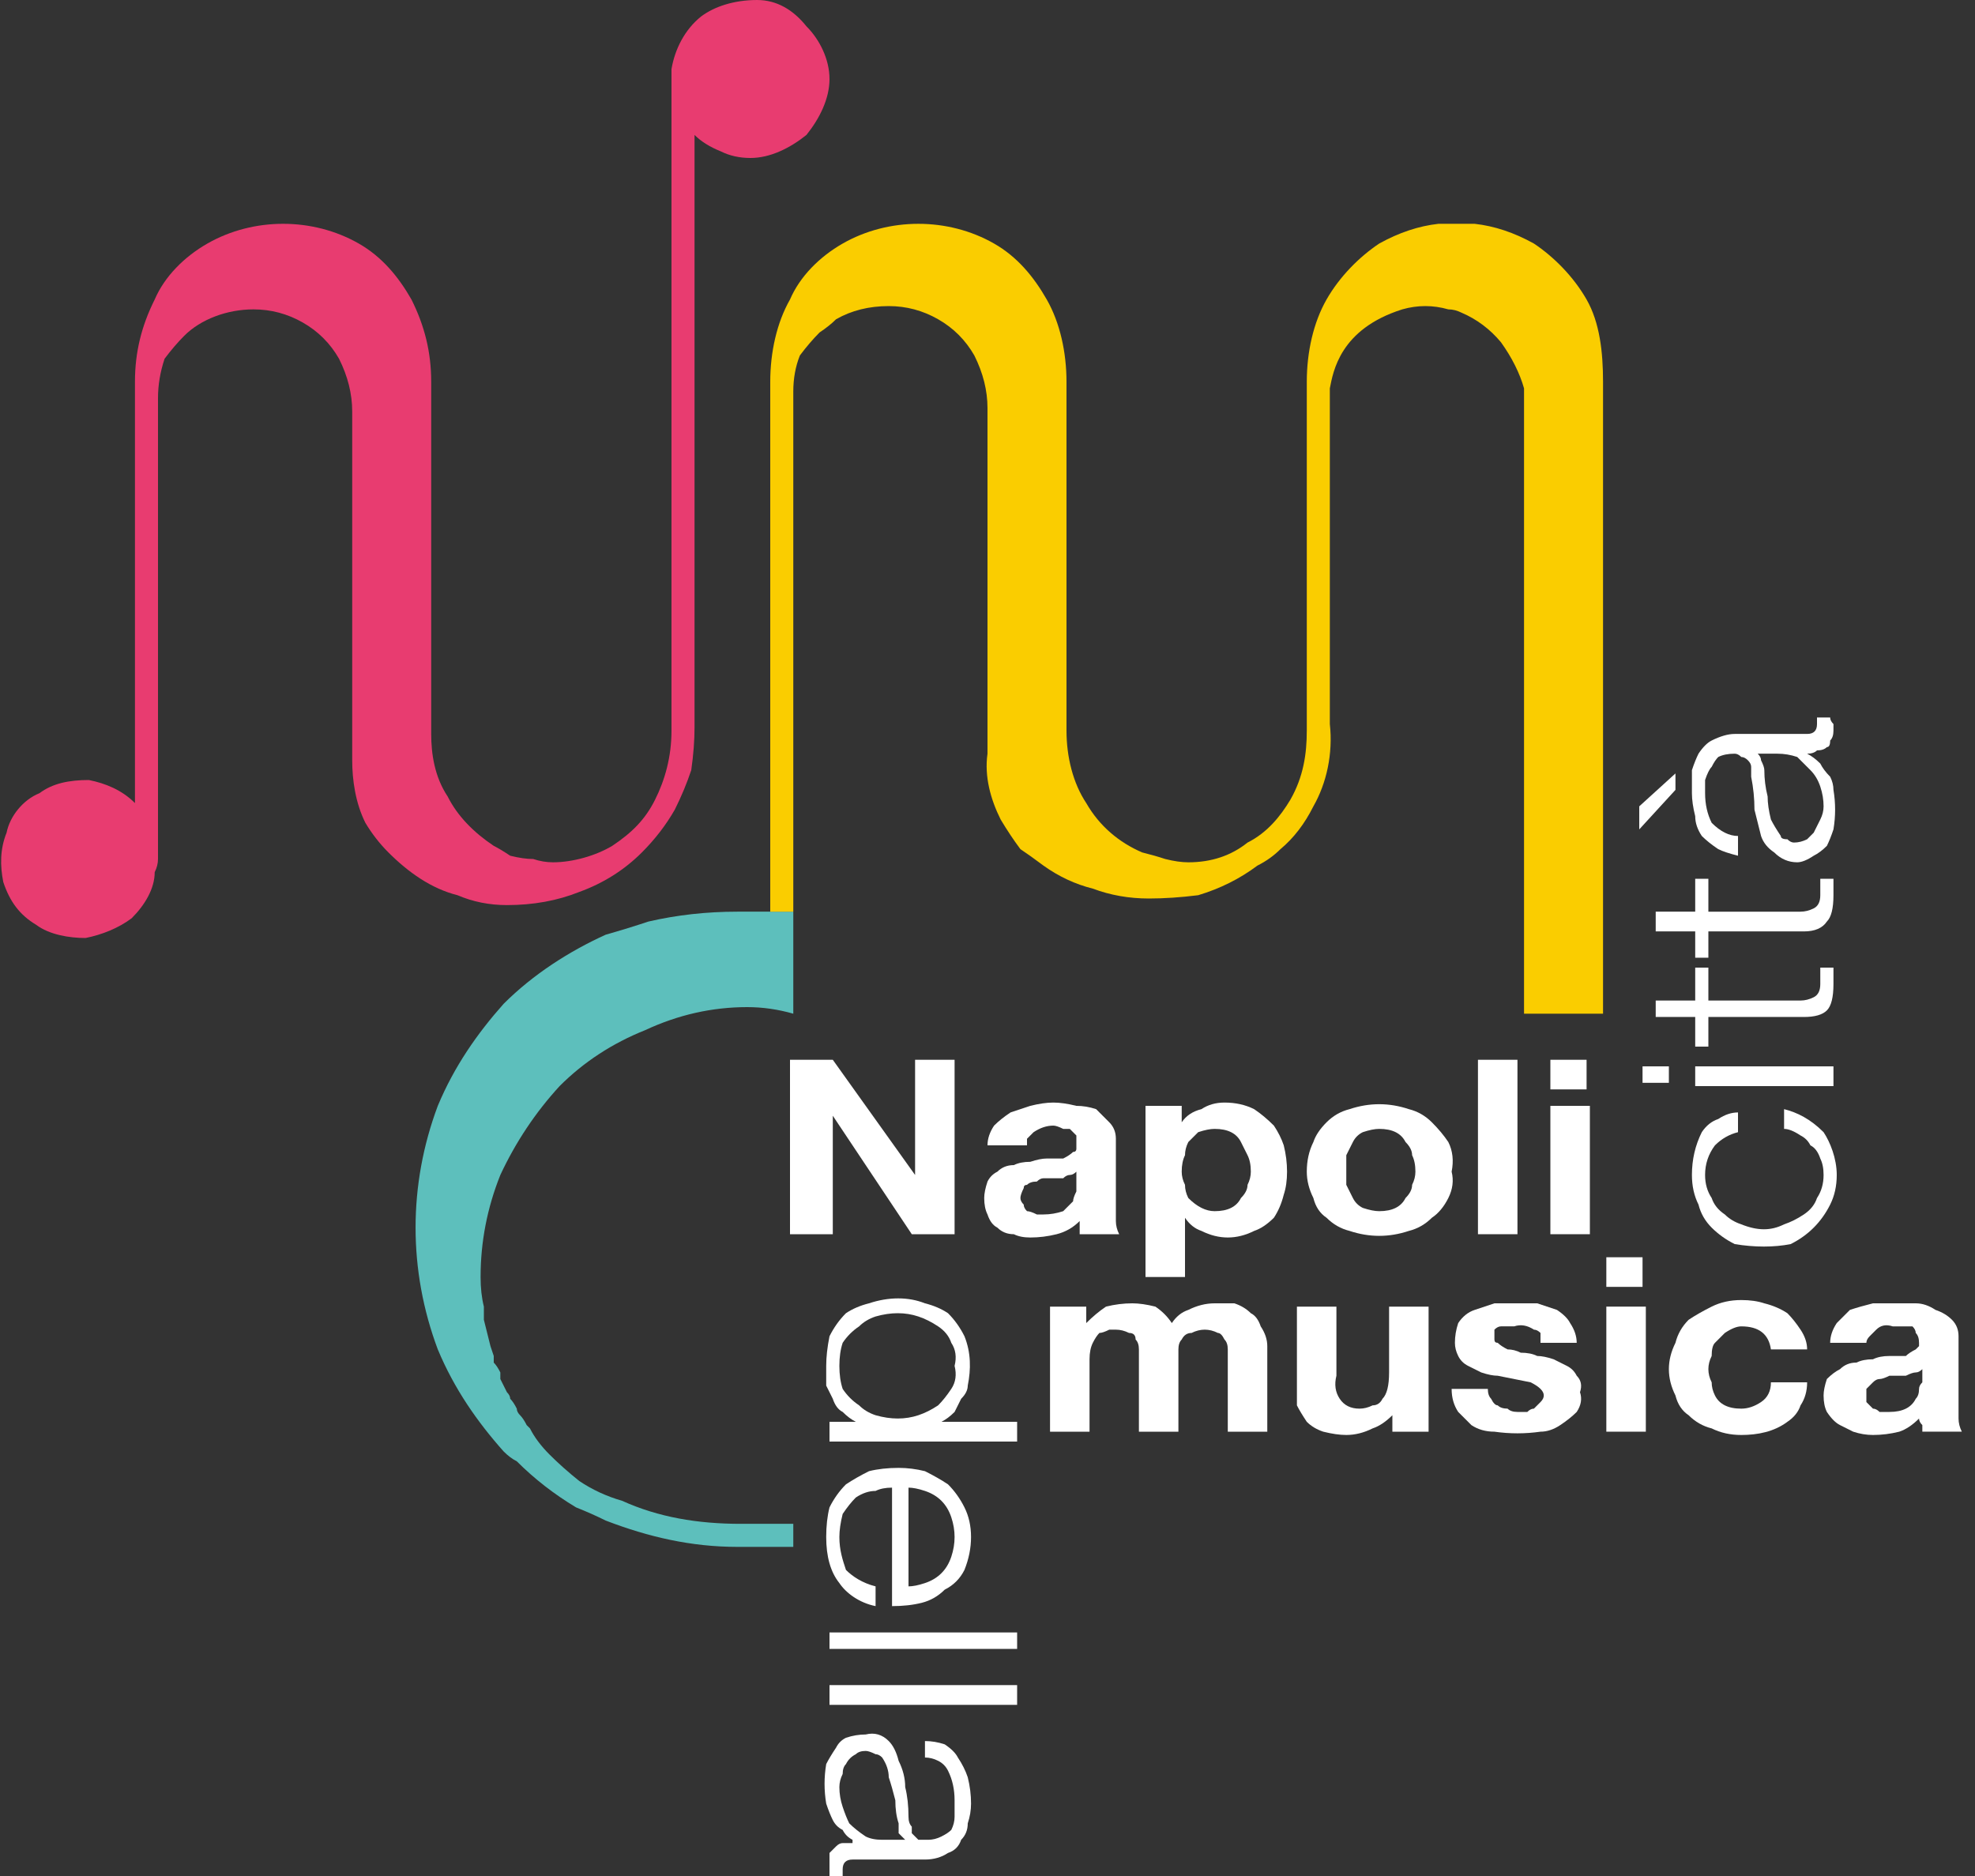 <svg version="1.2" xmlns="http://www.w3.org/2000/svg" viewBox="0 0 60 57" width="60" height="57">
	<rect x="0" y="0" width="60" height="57" fill="#333333" stroke="none"/>
	<title>logo1-svg</title>
	<defs>
		<clipPath clipPathUnits="userSpaceOnUse" id="cp1">
			<path d="m0 0h59.61v57h-59.61z"/>
		</clipPath>
	</defs>
	<style>
		.s0 { fill: #ffffff } 
		.s1 { fill: #e83c70 } 
		.s2 { fill: #5dbfbc } 
		.s3 { fill: #facd00 } 
	</style>
	<g id="Clip-Path" clip-path="url(#cp1)">
		<g id="Layer">
			<path id="Layer" class="s0" d="m25.3 32.2l2.5 3.5v-3.5h1.2v5.3h-1.3l-2.4-3.6v3.6h-1.3v-5.3z"/>
			<path id="Layer" fill-rule="evenodd" class="s0" d="m30 34.8q0-0.3 0.2-0.6 0.2-0.2 0.5-0.4 0.3-0.1 0.6-0.2 0.4-0.1 0.7-0.1 0.3 0 0.7 0.1 0.3 0 0.6 0.1 0.2 0.2 0.4 0.4 0.2 0.2 0.2 0.5v2q0 0.3 0 0.5 0 0.2 0.1 0.4h-1.2q0-0.1 0-0.2 0-0.1 0-0.2-0.3 0.3-0.7 0.4-0.4 0.1-0.8 0.1-0.3 0-0.5-0.1-0.3 0-0.5-0.2-0.2-0.1-0.3-0.4-0.1-0.2-0.1-0.5 0-0.2 0.1-0.5 0.1-0.2 0.3-0.3 0.2-0.2 0.5-0.2 0.2-0.1 0.5-0.1 0.3-0.1 0.5-0.1 0.3 0 0.5 0 0.2-0.1 0.3-0.2 0.1 0 0.1-0.1 0-0.1 0-0.1 0-0.2 0-0.3-0.1-0.1-0.2-0.2-0.1 0-0.2 0-0.2-0.1-0.3-0.1-0.3 0-0.6 0.2-0.1 0.1-0.2 0.2 0 0.1 0 0.2zm2.7 0.8q-0.1 0.1-0.2 0.1-0.1 0-0.2 0.1-0.2 0-0.3 0-0.1 0-0.3 0-0.1 0-0.2 0.1-0.2 0-0.3 0.1-0.1 0-0.1 0.1-0.1 0.2-0.1 0.3 0 0.1 0.1 0.2 0 0.1 0.1 0.2 0.1 0 0.3 0.1 0.1 0 0.2 0 0.3 0 0.6-0.1 0.1-0.1 0.3-0.3 0-0.1 0.1-0.3 0-0.1 0-0.2z"/>
			<path id="Layer" fill-rule="evenodd" class="s0" d="m35.9 33.6v0.5q0.2-0.3 0.6-0.4 0.3-0.2 0.7-0.2 0.5 0 0.9 0.2 0.3 0.2 0.6 0.5 0.2 0.3 0.3 0.6 0.1 0.4 0.1 0.8 0 0.4-0.1 0.7-0.1 0.4-0.3 0.7-0.3 0.3-0.6 0.4-0.4 0.2-0.8 0.2-0.4 0-0.8-0.2-0.3-0.1-0.5-0.4v1.8h-1.2v-5.2zm1.5 3.1q0.2-0.1 0.3-0.3 0.2-0.2 0.2-0.4 0.1-0.2 0.1-0.4 0-0.3-0.1-0.5-0.1-0.2-0.2-0.4-0.1-0.2-0.3-0.3-0.2-0.1-0.5-0.1-0.2 0-0.5 0.1-0.1 0.1-0.3 0.3-0.1 0.2-0.1 0.4-0.1 0.2-0.1 0.5 0 0.2 0.1 0.4 0 0.2 0.1 0.4 0.2 0.2 0.4 0.3 0.2 0.1 0.4 0.1 0.3 0 0.5-0.1z"/>
			<path id="Layer" fill-rule="evenodd" class="s0" d="m39.9 34.7q0.1-0.3 0.4-0.6 0.3-0.3 0.7-0.4c0.6-0.2 1.2-0.2 1.8 0q0.4 0.1 0.7 0.4 0.3 0.3 0.5 0.6 0.2 0.4 0.1 0.9 0.1 0.4-0.1 0.8-0.2 0.4-0.5 0.6-0.3 0.3-0.7 0.4c-0.6 0.2-1.2 0.2-1.8 0q-0.4-0.1-0.7-0.4-0.3-0.2-0.4-0.6-0.2-0.4-0.2-0.8 0-0.5 0.2-0.9zm1 1.3q0.1 0.2 0.2 0.4 0.1 0.2 0.3 0.3 0.3 0.1 0.5 0.1 0.3 0 0.5-0.1 0.2-0.1 0.3-0.3 0.2-0.2 0.2-0.4 0.1-0.2 0.1-0.4 0-0.3-0.1-0.5 0-0.2-0.2-0.4-0.1-0.2-0.3-0.3-0.2-0.1-0.5-0.1-0.2 0-0.5 0.1-0.2 0.1-0.3 0.3-0.1 0.2-0.2 0.4 0 0.2 0 0.5 0 0.2 0 0.4z"/>
			<path id="Layer" class="s0" d="m44.9 32.2h1.2v5.3h-1.2z"/>
			<path id="Layer" class="s0" d="m47.1 33.1v-0.9h1.1v0.9zm0 0.5h1.2v3.9h-1.2z"/>
			<path id="Layer" class="s0" d="m52.1 34.8q-0.3 0.4-0.3 0.9 0 0.4 0.2 0.7 0.1 0.3 0.4 0.5 0.2 0.2 0.5 0.3c0.5 0.2 0.9 0.2 1.3 0q0.3-0.1 0.6-0.3 0.3-0.2 0.4-0.5 0.2-0.3 0.2-0.7 0-0.3-0.1-0.5-0.1-0.3-0.3-0.4-0.1-0.2-0.3-0.3-0.3-0.2-0.5-0.2v-0.6c0.4 0.1 0.8 0.3 1.2 0.7 0.2 0.3 0.4 0.8 0.4 1.3q0 0.5-0.2 0.9-0.2 0.4-0.5 0.7-0.3 0.3-0.7 0.5c-0.5 0.1-1.1 0.1-1.7 0q-0.4-0.2-0.7-0.5-0.3-0.3-0.4-0.7-0.2-0.4-0.2-0.9 0-0.7 0.3-1.3 0.2-0.3 0.5-0.4 0.3-0.2 0.6-0.2v0.6q-0.4 0.1-0.7 0.4z"/>
			<path id="Layer" class="s0" d="m49.9 32.4h0.8v0.5h-0.8zm1.6 0h4.2v0.6h-4.2z"/>
			<path id="Layer" class="s0" d="m51.5 29.4h0.4v1h2.8q0.2 0 0.4-0.1 0.2-0.1 0.2-0.4 0-0.2 0-0.5h0.4q0 0.1 0 0.3 0 0.1 0 0.2 0 0.6-0.2 0.8-0.2 0.2-0.7 0.2h-2.9v0.9h-0.4v-0.9h-1.2v-0.5h1.2z"/>
			<path id="Layer" class="s0" d="m51.5 26.7h0.4v1h2.8q0.2 0 0.4-0.1 0.2-0.1 0.2-0.4 0-0.2 0-0.5h0.4q0 0.1 0 0.3 0 0.1 0 0.2 0 0.6-0.2 0.8-0.2 0.3-0.7 0.3h-2.9v0.8h-0.4v-0.8h-1.2v-0.6h1.2z"/>
			<path id="Layer" fill-rule="evenodd" class="s0" d="m49.8 24.5l1.1-1v0.5l-1.1 1.2zm2.4 1.3q-0.3-0.2-0.5-0.4-0.2-0.3-0.2-0.6-0.1-0.4-0.1-0.7 0-0.4 0-0.7 0.1-0.3 0.2-0.5 0.2-0.3 0.4-0.4 0.4-0.2 0.7-0.2h2.2q0.3 0 0.3-0.3 0-0.1 0-0.2h0.4q0 0.1 0.1 0.2 0 0.1 0 0.2 0 0.2-0.1 0.3 0 0.2-0.1 0.2-0.1 0.1-0.3 0.1-0.1 0.1-0.3 0.1 0.2 0.1 0.4 0.3 0.1 0.2 0.3 0.4 0.1 0.2 0.1 0.4 0.1 0.6 0 1.2-0.1 0.3-0.2 0.5-0.2 0.2-0.4 0.3-0.3 0.2-0.5 0.2-0.4 0-0.7-0.3-0.3-0.2-0.4-0.5-0.1-0.4-0.2-0.8 0-0.5-0.1-1 0-0.1 0-0.3 0-0.1-0.1-0.2-0.1-0.1-0.2-0.1-0.1-0.1-0.2-0.1-0.3 0-0.5 0.1-0.1 0.1-0.2 0.3-0.1 0.1-0.2 0.4 0 0.2 0 0.4 0 0.5 0.2 0.9 0.2 0.2 0.4 0.3 0.2 0.1 0.4 0.1v0.6q-0.4-0.1-0.6-0.2zm1.2-2.9q0.1 0.1 0.1 0.2 0.1 0.2 0.1 0.3 0 0.4 0.1 0.8 0 0.3 0.1 0.7 0.1 0.2 0.3 0.5 0 0.1 0.2 0.1 0.1 0.1 0.2 0.1 0.2 0 0.4-0.1 0.1-0.1 0.2-0.2 0.1-0.2 0.2-0.4 0.1-0.2 0.1-0.4 0-0.3-0.1-0.6-0.1-0.3-0.3-0.5-0.2-0.2-0.4-0.4-0.3-0.1-0.6-0.1h-0.6z"/>
			<path id="Layer" class="s0" d="m33 39.7v0.5q0.3-0.3 0.6-0.5 0.4-0.1 0.8-0.1 0.3 0 0.7 0.1 0.3 0.2 0.5 0.5 0.2-0.3 0.5-0.4 0.4-0.2 0.8-0.2 0.3 0 0.6 0 0.3 0.1 0.5 0.3 0.2 0.1 0.3 0.4 0.2 0.3 0.2 0.6v2.6h-1.2v-2.2q0-0.2 0-0.3 0-0.2-0.1-0.3-0.1-0.2-0.2-0.2-0.2-0.1-0.4-0.1-0.2 0-0.4 0.1-0.2 0-0.3 0.2-0.1 0.1-0.1 0.3 0 0.2 0 0.4v2.1h-1.2v-2.2q0-0.1 0-0.3 0-0.2-0.1-0.3 0-0.2-0.2-0.2-0.2-0.1-0.4-0.1-0.1 0-0.2 0-0.2 0.1-0.3 0.1-0.1 0.1-0.2 0.3-0.1 0.2-0.1 0.5v2.2h-1.2v-3.8z"/>
			<path id="Layer" class="s0" d="m42.3 43.5v-0.5q-0.3 0.3-0.6 0.4-0.4 0.2-0.8 0.2-0.3 0-0.7-0.1-0.3-0.1-0.5-0.3-0.2-0.3-0.3-0.5 0-0.4 0-0.7v-2.3h1.2v2.1q-0.1 0.4 0.1 0.7 0.2 0.3 0.6 0.3 0.2 0 0.4-0.1 0.2 0 0.3-0.2 0.2-0.2 0.2-0.8v-2h1.2v3.8z"/>
			<path id="Layer" class="s0" d="m45.3 42.5q0.1 0.2 0.2 0.2 0.1 0.1 0.3 0.1 0.1 0.1 0.3 0.1 0.1 0 0.3 0 0.1-0.1 0.2-0.1 0.1-0.1 0.2-0.2 0.1-0.1 0.1-0.2 0-0.2-0.4-0.4-0.5-0.1-1-0.2-0.2 0-0.5-0.1-0.2-0.1-0.4-0.2-0.2-0.1-0.3-0.3-0.1-0.2-0.1-0.4 0-0.3 0.1-0.6 0.2-0.3 0.5-0.4 0.3-0.1 0.6-0.2 0.3 0 0.6 0 0.4 0 0.7 0 0.3 0.1 0.6 0.2 0.3 0.2 0.4 0.4 0.2 0.3 0.2 0.6h-1.1q0-0.2 0-0.3-0.1-0.1-0.2-0.1-0.3-0.2-0.6-0.1-0.1 0-0.2 0-0.1 0-0.2 0-0.1 0-0.2 0.1 0 0.1 0 0.2 0 0.1 0 0.1 0 0.1 0.1 0.1 0.1 0.1 0.3 0.2 0.2 0 0.4 0.1 0.3 0 0.5 0.1 0.2 0 0.5 0.1 0.2 0.1 0.4 0.2 0.2 0.1 0.3 0.3 0.2 0.2 0.1 0.5 0.1 0.3-0.1 0.6-0.2 0.2-0.5 0.4-0.3 0.2-0.6 0.2-0.7 0.1-1.4 0-0.4 0-0.7-0.2-0.2-0.2-0.4-0.4-0.2-0.3-0.2-0.7h1.1q0 0.2 0.1 0.3z"/>
			<path id="Layer" class="s0" d="m48.8 39.1v-0.9h1.1v0.9zm0 0.6h1.2v3.8h-1.2z"/>
			<path id="Layer" class="s0" d="m52.9 40.3q-0.2 0-0.5 0.2-0.1 0.1-0.3 0.3-0.1 0.1-0.1 0.4-0.1 0.2-0.1 0.4 0 0.2 0.1 0.4 0 0.2 0.1 0.4 0.1 0.2 0.3 0.3 0.2 0.1 0.5 0.1 0.3 0 0.6-0.2 0.3-0.2 0.3-0.6h1.1q0 0.4-0.2 0.7-0.1 0.3-0.4 0.5c-0.4 0.3-0.9 0.4-1.4 0.4q-0.5 0-0.9-0.2-0.4-0.1-0.7-0.4-0.3-0.2-0.4-0.6-0.2-0.4-0.2-0.8 0-0.4 0.2-0.8 0.1-0.4 0.4-0.7 0.3-0.2 0.7-0.4 0.4-0.2 0.9-0.2 0.4 0 0.7 0.1 0.4 0.1 0.7 0.3 0.2 0.2 0.4 0.5 0.2 0.3 0.2 0.6h-1.1q-0.1-0.7-0.9-0.7z"/>
			<path id="Layer" fill-rule="evenodd" class="s0" d="m55.6 40.8q0-0.3 0.2-0.6 0.2-0.2 0.4-0.4 0.3-0.1 0.7-0.2 0.3 0 0.7 0 0.3 0 0.6 0 0.3 0 0.6 0.2 0.3 0.1 0.5 0.3 0.2 0.2 0.2 0.5v2q0 0.3 0 0.5 0 0.2 0.1 0.4h-1.2q0-0.1 0-0.2-0.1-0.1-0.1-0.2-0.3 0.3-0.6 0.4-0.4 0.1-0.8 0.1-0.3 0-0.6-0.1-0.2-0.1-0.4-0.2-0.2-0.1-0.4-0.4-0.1-0.2-0.1-0.5 0-0.2 0.1-0.5 0.2-0.2 0.4-0.3 0.2-0.2 0.5-0.2 0.2-0.1 0.5-0.1 0.2-0.1 0.5-0.1 0.2 0 0.5 0 0.1-0.1 0.3-0.2 0 0 0.1-0.1 0-0.1 0-0.1 0-0.2-0.1-0.3 0-0.1-0.1-0.2-0.1 0-0.3 0-0.1 0-0.3 0-0.3-0.1-0.5 0.1-0.1 0.1-0.2 0.2-0.1 0.1-0.1 0.2zm2.8 0.8q-0.1 0.1-0.2 0.1-0.1 0-0.3 0.1-0.1 0-0.2 0-0.2 0-0.3 0-0.2 0.1-0.3 0.1-0.1 0-0.2 0.1-0.1 0.1-0.2 0.2 0 0.1 0 0.2 0 0.1 0 0.2 0.1 0.1 0.2 0.2 0.1 0 0.2 0.1 0.2 0 0.3 0 0.3 0 0.5-0.1 0.2-0.1 0.3-0.3 0.1-0.1 0.1-0.3 0-0.1 0.1-0.2z"/>
			<path id="Layer" fill-rule="evenodd" class="s0" d="m25.2 43.2h0.8q-0.2-0.1-0.4-0.3-0.2-0.1-0.3-0.4-0.1-0.2-0.2-0.4 0-0.3 0-0.6 0-0.4 0.1-0.9 0.2-0.4 0.5-0.7 0.3-0.2 0.7-0.3c0.6-0.2 1.2-0.2 1.7 0q0.4 0.1 0.7 0.3 0.3 0.3 0.5 0.7c0.2 0.5 0.2 1 0.1 1.5q0 0.2-0.2 0.4-0.1 0.2-0.2 0.4-0.2 0.2-0.4 0.3h2.3v0.6h-5.7zm1.4-3.2q-0.3 0.1-0.5 0.3-0.3 0.2-0.5 0.5-0.1 0.3-0.1 0.7 0 0.4 0.1 0.7 0.2 0.3 0.5 0.5 0.2 0.2 0.5 0.3 0.7 0.2 1.3 0 0.3-0.1 0.6-0.3 0.2-0.2 0.4-0.5 0.2-0.3 0.1-0.7 0.1-0.4-0.1-0.7-0.1-0.3-0.4-0.5-0.3-0.2-0.6-0.3-0.6-0.2-1.3 0z"/>
			<path id="Layer" fill-rule="evenodd" class="s0" d="m26.6 45.3q-0.3 0-0.6 0.2-0.2 0.2-0.4 0.5-0.1 0.4-0.1 0.7c0 0.4 0.1 0.7 0.2 1 0.2 0.2 0.5 0.4 0.9 0.5v0.6c-0.5-0.1-0.9-0.4-1.1-0.7q-0.4-0.5-0.4-1.4 0-0.5 0.1-0.9 0.2-0.4 0.5-0.7 0.3-0.2 0.7-0.4 0.4-0.1 0.9-0.1 0.4 0 0.8 0.1 0.4 0.2 0.7 0.4 0.3 0.3 0.5 0.7 0.2 0.4 0.2 0.9 0 0.5-0.2 1-0.2 0.4-0.6 0.6-0.3 0.3-0.7 0.4-0.4 0.1-0.9 0.1v-3.6q-0.3 0-0.5 0.1zm1.5 2.8q0.3-0.1 0.5-0.3 0.2-0.2 0.3-0.5 0.1-0.3 0.1-0.6 0-0.3-0.1-0.6-0.1-0.3-0.3-0.5-0.2-0.2-0.5-0.3-0.3-0.1-0.5-0.1v3q0.2 0 0.5-0.1z"/>
			<path id="Layer" class="s0" d="m25.2 49.6h5.7v0.5h-5.7z"/>
			<path id="Layer" class="s0" d="m25.2 51.2h5.7v0.6h-5.7z"/>
			<path id="Layer" fill-rule="evenodd" class="s0" d="m28.7 53q0.3 0.2 0.4 0.4 0.2 0.3 0.3 0.6 0.1 0.4 0.1 0.8 0 0.3-0.1 0.6 0 0.3-0.2 0.5-0.1 0.3-0.4 0.4-0.3 0.2-0.7 0.2h-2.2q-0.3 0-0.3 0.3 0 0.1 0 0.2h-0.4q0-0.1 0-0.2 0-0.1 0-0.2 0-0.1 0-0.3 0.1-0.1 0.2-0.2 0.1-0.1 0.2-0.1 0.2 0 0.3 0v-0.1q-0.2-0.1-0.3-0.3-0.2-0.1-0.3-0.3-0.1-0.2-0.2-0.5-0.1-0.6 0-1.2 0.1-0.2 0.3-0.5 0.1-0.2 0.3-0.3 0.3-0.1 0.6-0.1 0.4-0.1 0.7 0.2 0.2 0.2 0.3 0.6 0.2 0.4 0.2 0.8 0.1 0.4 0.1 0.9 0 0.2 0.1 0.3 0 0.1 0 0.2 0.1 0.1 0.2 0.2 0.1 0 0.3 0 0.2 0 0.4-0.1 0.2-0.1 0.3-0.2 0.1-0.2 0.1-0.4 0-0.3 0-0.5 0-0.5-0.2-0.9-0.1-0.2-0.3-0.3-0.2-0.1-0.4-0.1v-0.5q0.3 0 0.6 0.1zm-1.2 2.9q-0.1-0.1-0.2-0.2 0-0.2 0-0.3-0.1-0.3-0.1-0.7-0.1-0.4-0.2-0.7 0-0.3-0.2-0.6-0.1-0.1-0.2-0.1-0.2-0.1-0.3-0.1-0.2 0-0.3 0.1-0.2 0.1-0.3 0.3-0.1 0.1-0.1 0.3-0.1 0.2-0.1 0.4 0 0.3 0.1 0.6 0.1 0.3 0.2 0.5 0.2 0.2 0.5 0.4 0.2 0.1 0.5 0.1h0.7z"/>
			<path id="Layer" class="s1" d="m25.2 2.4c0 0.6-0.3 1.2-0.7 1.7-0.5 0.4-1.1 0.7-1.7 0.7q-0.5 0-0.9-0.2-0.5-0.2-0.8-0.5v18q0 0.6-0.1 1.3-0.2 0.6-0.5 1.2-0.4 0.7-1 1.3-0.8 0.8-1.9 1.2-1 0.4-2.2 0.4-0.8 0-1.5-0.3c-0.8-0.2-1.5-0.7-2.1-1.3q-0.4-0.4-0.7-0.9c-0.3-0.6-0.4-1.3-0.4-1.9v-10.6q0-0.8-0.4-1.6-0.4-0.7-1.1-1.1-0.7-0.4-1.5-0.4c-0.8 0-1.6 0.3-2.1 0.8q-0.3 0.3-0.6 0.7-0.2 0.6-0.2 1.2v14q0 0.2-0.1 0.4c0 0.5-0.3 1-0.7 1.4-0.4 0.3-0.9 0.5-1.4 0.6-0.5 0-1.1-0.1-1.5-0.4-0.5-0.3-0.8-0.7-1-1.3-0.1-0.5-0.1-1 0.1-1.5 0.1-0.5 0.5-1 1-1.2 0.4-0.3 0.9-0.4 1.5-0.4 0.5 0.1 1 0.3 1.4 0.7v-12.8c0-0.9 0.2-1.7 0.6-2.5 0.3-0.7 0.9-1.3 1.6-1.7 0.7-0.4 1.5-0.6 2.3-0.6 0.8 0 1.6 0.2 2.3 0.6 0.7 0.4 1.2 1 1.6 1.7 0.4 0.8 0.6 1.6 0.6 2.5v10.7c0 0.6 0.1 1.3 0.5 1.9 0.3 0.6 0.8 1.1 1.4 1.5q0.2 0.1 0.5 0.3 0.4 0.1 0.7 0.1 0.3 0.1 0.6 0.1c0.6 0 1.3-0.2 1.8-0.5 0.6-0.4 1-0.8 1.3-1.4 0.3-0.6 0.5-1.3 0.5-2.1v-19.8q0-0.2 0-0.3c0.1-0.6 0.4-1.2 0.9-1.6 0.4-0.3 1-0.5 1.7-0.5 0.6 0 1.1 0.3 1.5 0.8 0.4 0.4 0.7 1 0.7 1.6z"/>
			<path id="Layer" class="s2" d="m14.6 38.8q0 0.5 0.1 0.9 0 0.2 0 0.4 0.1 0.4 0.2 0.8l0.1 0.3q0 0.1 0 0.2 0.1 0.1 0.2 0.3 0 0.1 0 0.2 0.1 0.2 0.2 0.4 0.1 0.1 0.1 0.2 0.1 0.1 0.2 0.3 0 0.1 0.1 0.2 0.1 0.1 0.2 0.3 0 0 0.1 0.1 0.2 0.4 0.6 0.8 0.4 0.4 0.9 0.8 0.6 0.4 1.3 0.6c1.1 0.5 2.3 0.7 3.6 0.7h1.6v0.7h-1.7c-1.4 0-2.7-0.3-4-0.8q-0.4-0.2-0.9-0.4-1-0.6-1.8-1.4-0.2-0.1-0.4-0.3c-0.8-0.9-1.5-1.9-2-3.1-0.9-2.4-0.9-5 0-7.4 0.5-1.2 1.2-2.2 2-3.1 0.9-0.9 2-1.6 3.1-2.1q0.7-0.2 1.3-0.4 1.3-0.3 2.7-0.3h1 0.7v3.1q-0.7-0.2-1.4-0.2-1.6 0-3.1 0.7-1.5 0.6-2.6 1.7-1.1 1.2-1.8 2.7-0.6 1.5-0.6 3.1z"/>
			<path id="Layer" class="s3" d="m48.7 11.6v19.2h-2.4v-18.3q0-0.3 0-0.7-0.2-0.7-0.7-1.4-0.5-0.6-1.2-0.9-0.2-0.1-0.4-0.1-0.7-0.2-1.4 0c-1.9 0.6-2.1 1.9-2.2 2.4v4.8q0 0.3 0 0.7 0 0.2 0 0.4v4.3c0.1 0.9-0.1 1.8-0.5 2.5q-0.4 0.8-1 1.3-0.3 0.3-0.7 0.5-0.8 0.6-1.8 0.9-0.8 0.1-1.5 0.1-0.9 0-1.7-0.3-0.8-0.2-1.5-0.7-0.4-0.3-0.7-0.5-0.3-0.4-0.6-0.9c-0.3-0.6-0.5-1.3-0.4-2v-10.5q0-0.8-0.4-1.6-0.4-0.7-1.1-1.1-0.7-0.4-1.5-0.4-0.9 0-1.6 0.4-0.2 0.2-0.5 0.4-0.3 0.3-0.6 0.7-0.2 0.5-0.2 1.1v15.8h-0.7v-16.1c0-0.9 0.2-1.8 0.6-2.5 0.3-0.7 0.9-1.3 1.6-1.7 0.7-0.4 1.5-0.6 2.3-0.6 0.8 0 1.6 0.2 2.3 0.6 0.7 0.4 1.2 1 1.6 1.7 0.4 0.7 0.6 1.6 0.6 2.5v10.6c0 0.8 0.2 1.6 0.6 2.2 0.4 0.7 1 1.2 1.7 1.5q0.4 0.1 0.7 0.2 0.4 0.1 0.7 0.1c0.7 0 1.3-0.2 1.8-0.6 0.6-0.3 1-0.8 1.3-1.3 0.4-0.7 0.5-1.4 0.5-2.1v-10.6c0-0.9 0.2-1.8 0.6-2.5 0.4-0.7 1-1.3 1.6-1.7q0.9-0.5 1.8-0.6 0.3 0 0.6 0 0.2 0 0.5 0 0.9 0.1 1.8 0.6c0.6 0.4 1.2 1 1.6 1.7 0.4 0.7 0.5 1.6 0.5 2.5z"/>
		</g>
	</g>
</svg>